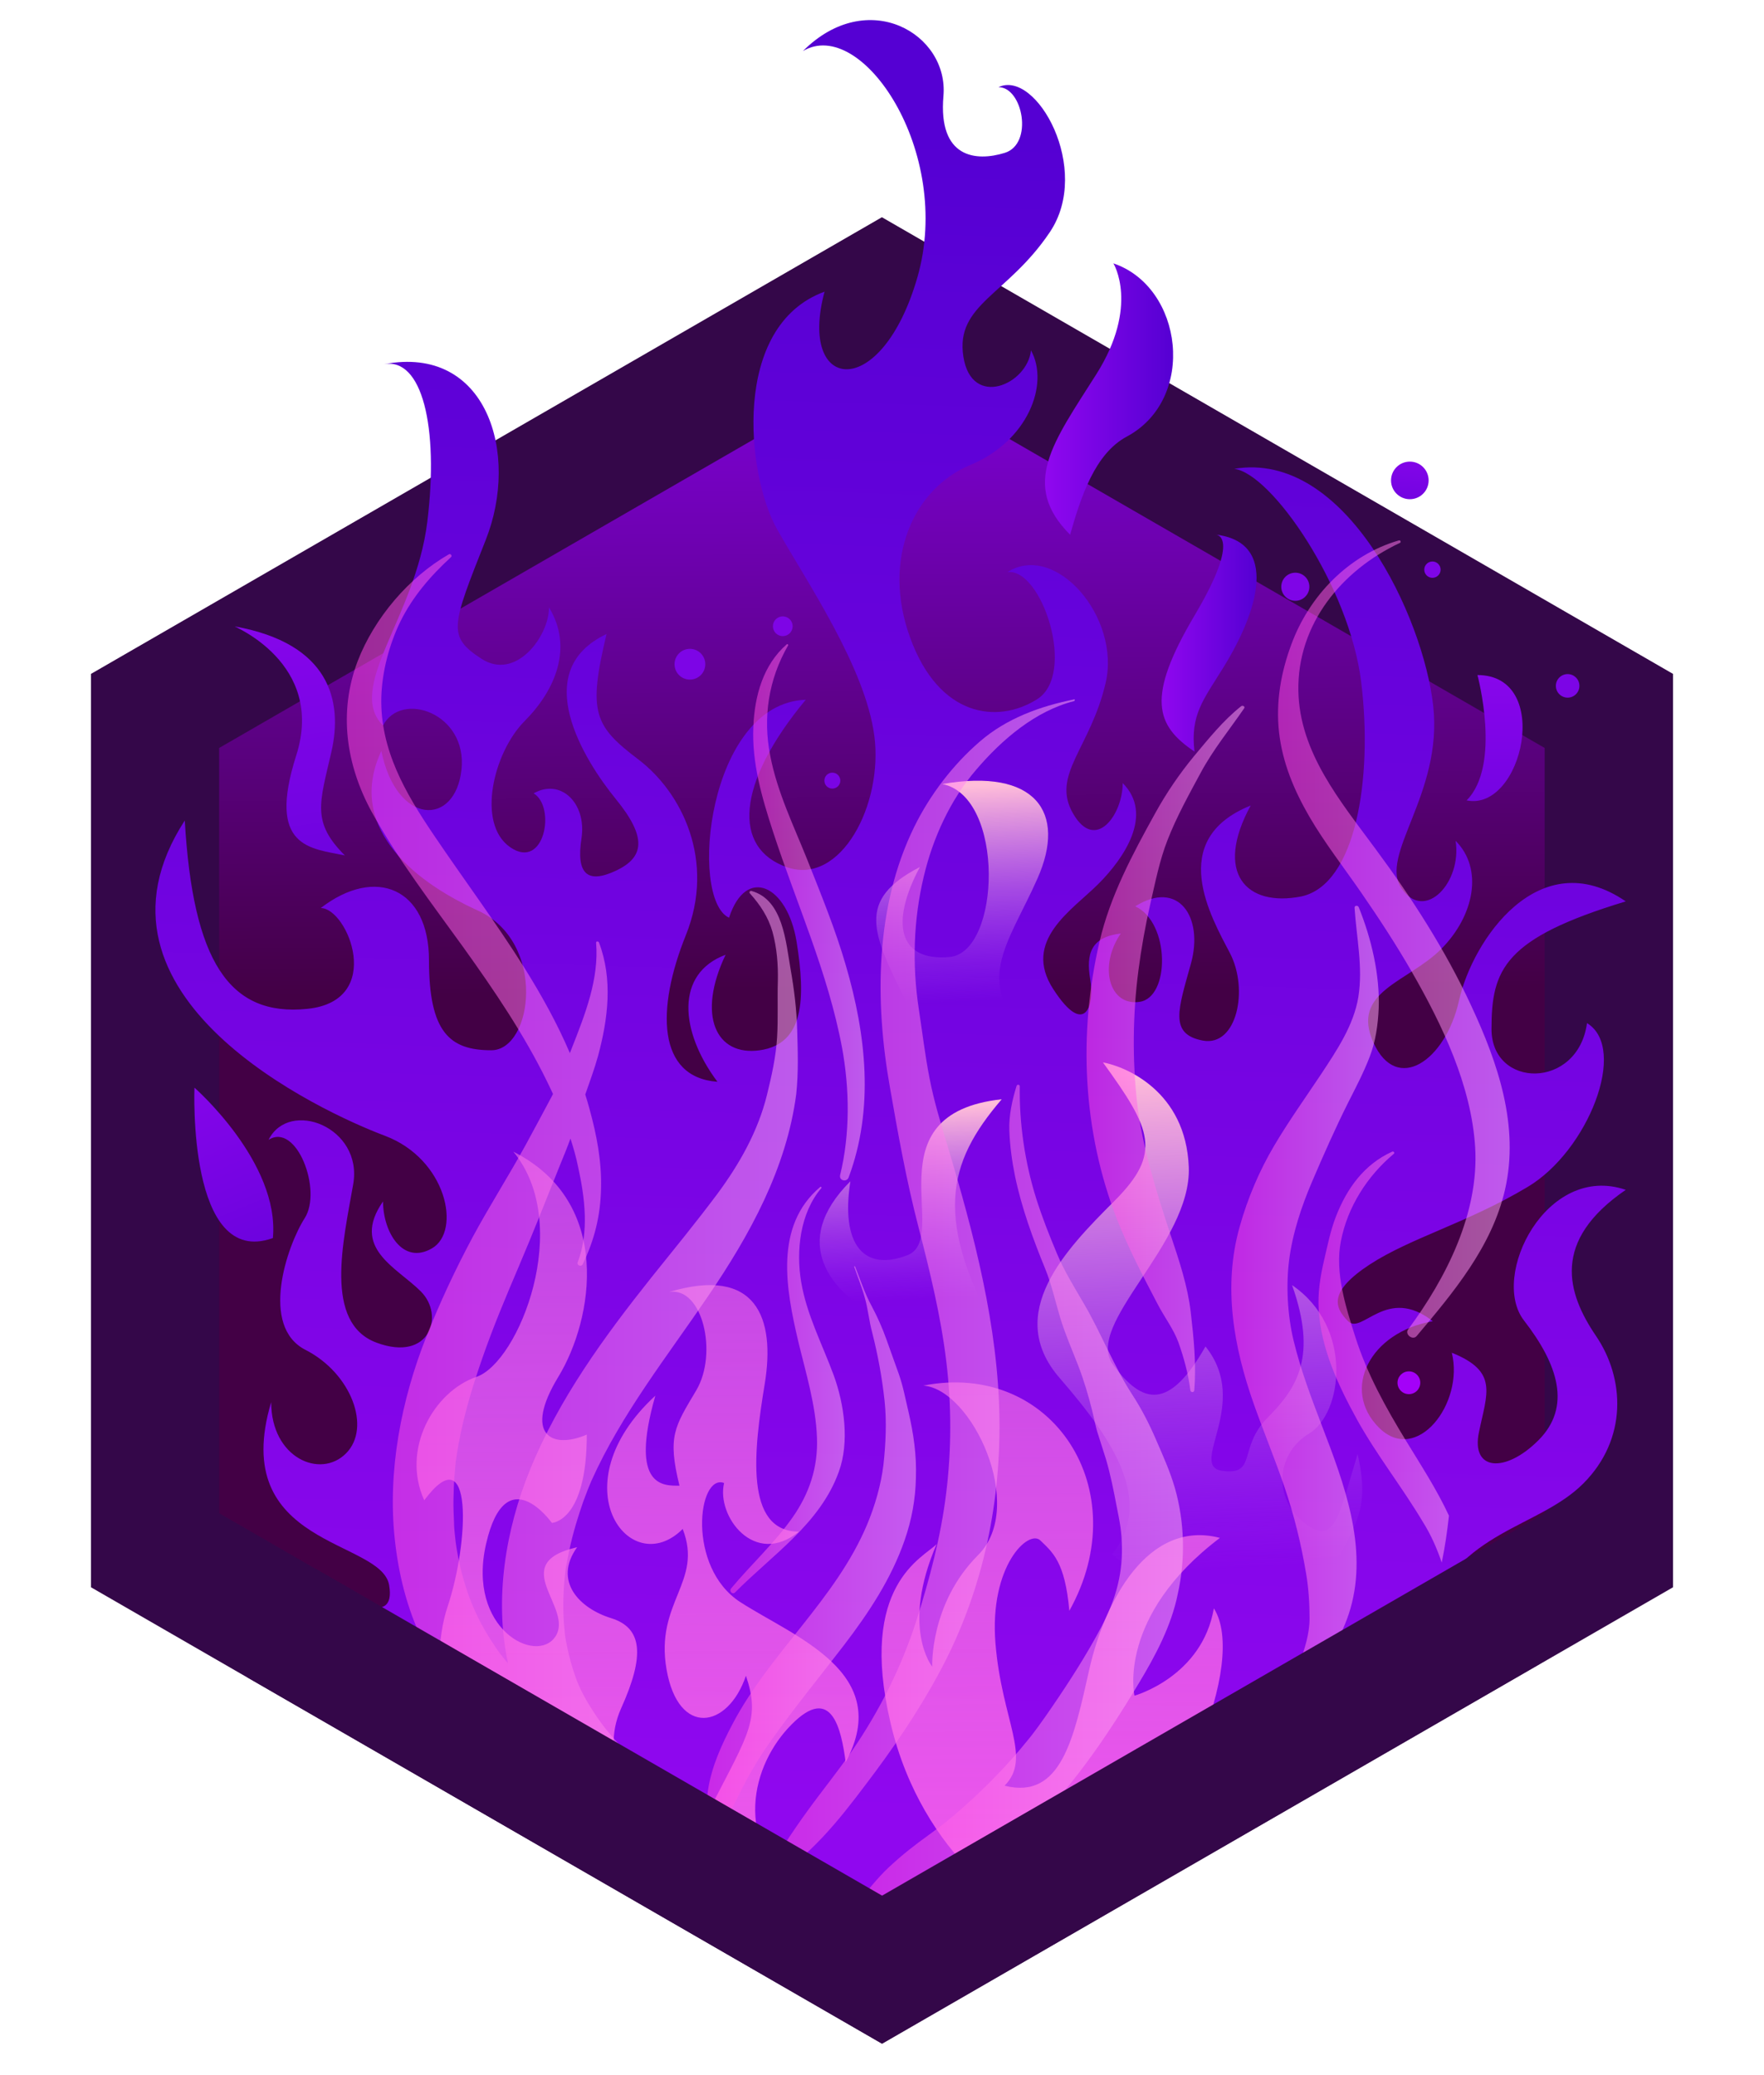 <?xml version="1.0" encoding="utf-8"?>
<!-- Generator: Adobe Illustrator 25.2.0, SVG Export Plug-In . SVG Version: 6.00 Build 0)  -->
<svg version="1.1" id="Layer_1" xmlns="http://www.w3.org/2000/svg" xmlns:xlink="http://www.w3.org/1999/xlink" x="0px" y="0px"
	 viewBox="0 0 928.9 1092.7" style="enable-background:new 0 0 928.9 1092.7;" xml:space="preserve">
<style type="text/css">
	.st0{fill:url(#SVGID_1_);}
	.st1{fill:#340749;}
	.st2{fill:url(#SVGID_2_);}
	.st3{fill:url(#SVGID_3_);}
	.st4{fill:url(#SVGID_4_);}
	.st5{fill:url(#SVGID_5_);}
	.st6{fill:url(#SVGID_6_);}
	.st7{fill:url(#SVGID_7_);}
	.st8{fill:url(#SVGID_8_);}
	.st9{fill:url(#SVGID_9_);}
	.st10{fill:url(#SVGID_10_);}
	.st11{fill:url(#SVGID_11_);}
	.st12{fill:url(#SVGID_12_);}
	.st13{fill:url(#SVGID_13_);}
	.st14{fill:url(#SVGID_14_);}
	.st15{fill:url(#SVGID_15_);}
	.st16{fill:url(#SVGID_16_);}
	.st17{fill:url(#SVGID_17_);}
	.st18{fill:url(#SVGID_18_);}
	.st19{fill:url(#SVGID_19_);}
	.st20{fill:url(#SVGID_20_);}
	.st21{fill:url(#SVGID_21_);}
	.st22{opacity:0.52;fill:url(#SVGID_22_);enable-background:new    ;}
	.st23{opacity:0.52;fill:url(#SVGID_23_);enable-background:new    ;}
	.st24{opacity:0.52;fill:url(#SVGID_24_);enable-background:new    ;}
	.st25{opacity:0.52;fill:url(#SVGID_25_);enable-background:new    ;}
	.st26{opacity:0.52;fill:url(#SVGID_26_);enable-background:new    ;}
	.st27{opacity:0.52;fill:url(#SVGID_27_);enable-background:new    ;}
	.st28{opacity:0.52;fill:url(#SVGID_28_);enable-background:new    ;}
	.st29{opacity:0.52;fill:url(#SVGID_29_);enable-background:new    ;}
	.st30{opacity:0.52;fill:url(#SVGID_30_);enable-background:new    ;}
	.st31{opacity:0.52;fill:url(#SVGID_31_);enable-background:new    ;}
</style>
<g>
	<g id="Layer_4">
		
			<linearGradient id="SVGID_1_" gradientUnits="userSpaceOnUse" x1="470.019" y1="1072.996" x2="473.014" y2="661.971" gradientTransform="matrix(1 0 0 -1 0 1184)">
			<stop  offset="0" style="stop-color:#8D02FF"/>
			<stop  offset="1" style="stop-color:#430045"/>
		</linearGradient>
		<polygon class="st0" points="488.6,160.5 93.9,367.4 93.9,796.7 479.6,1028.6 856.2,806.3 847.2,374.4 		"/>
		<g>
			<path class="st1" d="M464.5,1076.3L47.9,835.9v-481l416.5-240.5L881,354.9v481L464.5,1076.3z M115.4,796.9l349,201.5l349-201.5
				v-403l-349-201.5l-349,201.5L115.4,796.9L115.4,796.9z"/>
		</g>
	</g>
	<g id="Layer_2_1_">
		
			<linearGradient id="SVGID_2_" gradientUnits="userSpaceOnUse" x1="456.161" y1="135.687" x2="484.249" y2="1021.401" gradientTransform="matrix(1 0 0 -1 0 1092)">
			<stop  offset="0" style="stop-color:#9007EF"/>
			<stop  offset="1" style="stop-color:#5500D3"/>
		</linearGradient>
		<path class="st2" d="M179.7,837.5c0,1.9,29.4,21.3,25.2-2.8c-4.3-24.2-84.9-19.9-62.1-96.3c0,29.4,25.9,40.6,39.4,27
			c13.5-13.5,2.8-42.2-21.3-54.5c-24.2-12.3-9.9-54.5-0.5-69.3c9.5-14.7-4.3-50.8-19-41.3c10.9-21.8,49.8-6.7,44.6,23.3
			c-5.2,29.9-15.7,73.1,12.3,83.5s36-14.3,23.3-27c-12.8-12.8-37-22.8-19.9-47.4c0,16.1,10.4,33.7,25.8,24.7
			c15.5-9,7.8-47-24.9-59.3S37.1,525,97.3,432.1c4.3,74,23.3,103.4,64.5,99.2s21.3-53.1,7.1-53.1c28.9-22.3,57-10.4,57,27.5
			s10.9,47.4,32.8,47.4s29.4-57-7.1-73.6s-68.8-45.5-50.8-84c8.1,39.4,38.9,39.9,42.2,9.9c3.3-29.9-31.8-41.8-41.3-23.3
			c-19.9-19.9,17.1-57,23.3-107.2c6.2-50.3-2.8-86.8-22.8-83.1c54.1-10.4,71.6,47,53.6,92.5s-20.4,50.8-2.3,62.6s35.6-11.8,35.6-27
			c12.8,20.9,3.5,43.4-12.8,59.8c-16.4,16.4-25.6,54.1-7.6,66.5s24.2-21.3,12.3-28.4c14.3-8.1,28,5.2,25.2,23.7
			c-2.8,18.4,2.8,24.2,18,17.1s16.6-17.6,0-37.9c-16.6-20.4-46-67.4-4.8-86.8c-9.9,41.3-6.5,48.4,16.7,66s40.7,53.6,25.1,92.5
			c-15.7,38.9-15.2,75,16.6,77.3c-19.9-26.6-22.3-57,4.3-66.9c-15.2,31.8-5.2,53.6,18,50.3c23.3-3.3,24.2-27,19.4-57
			c-4.8-29.9-26.6-40.4-35.6-12.8c-21.3-9.9-11.4-112.9,40.4-114.8c-37,44.6-38.4,78.3-9.9,88.2c28.4,9.9,50.8-33.2,46-69.3
			c-4.8-36-35.1-80.2-51.2-108.7s-24.3-107.1,25-125.1c-14.3,53.1,29.9,58.4,48.9-7.6S453.7,8.4,422.8,26.9
			c34.2-34.2,76.9-9,74,23.7c-2.8,32.7,17.1,34.6,32.3,29.9s9.5-34.6-3.3-34.6c19.9-9.5,49.4,43.2,27,76.4
			c-22.3,33.2-49.8,37.9-45.5,65.5s33.7,14.7,35.6-3.3c9.9,18-1.9,47.9-31.8,60.3s-47,49.4-31.8,91.1c15.2,41.8,46,45.5,66.9,32.3
			c20.9-13.3,2.3-69.3-15.7-66.9c25.2-16.1,59.8,23.7,51.7,58.4c-8.1,34.6-28.9,48.4-17.1,68.8c11.8,20.4,26.1,0.5,26.1-16.1
			c16.4,16.4,0.9,39.4-12.8,53.1c-13.8,13.8-40.4,29.9-23.7,55.5c16.6,25.6,21.8,8.5,19.4-5.2c-2.3-13.8,0.5-22.3,16.1-24.2
			c-11.8,17.1-6.2,38.4,9.9,36c16.1-2.3,16.1-41.8-2.3-50.3c22.8-14.3,36,5.7,29.4,29.9c-6.7,24.2-11.8,37.4,6.2,40.8
			c18,3.3,24.2-27,14.3-46s-33.7-59.8,10.9-77.8c-19.4,35.6-2.3,53.6,26.6,47.9C714,466,723,410,716.8,359.3s-47.4-110.1-66.9-112.4
			c58.8-9.9,99.7,78.3,104.8,124.8c5.2,46.5-28.9,78.7-16.6,96.3c12.3,17.6,31.8-3.3,28.4-25.2c14.7,14.7,9.9,39.4-7.6,57
			c-17.6,17.6-47.9,22.3-35.6,49.4c12.3,27,37.9,9.5,45-22.3s42.2-83.5,87.8-52.2c-64,19.4-70.7,35.7-70.7,67.2s45.5,32,50.3-3.1
			c21.8,13.3,0.5,67.4-31.3,86.3c-31.8,19-61.2,26.6-83.1,40.8c-21.8,14.3-18.7,22.6-11.4,29.9c7.3,7.3,20.4-19,44.6,0
			c-33.2,5.7-48.4,36-28.4,56c19.9,19.9,45-12.8,38.4-39.4c24.7,9.9,18.5,21.3,14.3,41.8c-4.3,20.4,13.8,21.8,31.3,4.3
			c17.6-17.6,10.4-39.9-7.6-63.1c-18-23.3,11.8-83.1,53.6-68.8c-39.4,27-30.9,54.5-15.7,76.9c15.2,22.3,16.8,54.3-6.7,77.8
			s-65.5,24.7-82.1,70.2S614,953.1,614,953.1s-134,80.3-143,83.2c-9,2.8-94.9-37.4-111-42.7C343.9,988.4,179.7,837.5,179.7,837.5z"
			/>
		
			<linearGradient id="SVGID_3_" gradientUnits="userSpaceOnUse" x1="623.846" y1="621.04" x2="635.707" y2="357.241" gradientTransform="matrix(1 0 0 -1 0 1184)">
			<stop  offset="4.081633e-03" style="stop-color:#FFBDD9"/>
			<stop  offset="1" style="stop-color:#B35CF4;stop-opacity:0"/>
		</linearGradient>
		<path class="st3" d="M703.5,918.4c0,1.4-36.7-10.3-16-61.6c20.6-51.3,36-53.1,27.4-91.1c-10.3,34.2-12.1,48.4-28.1,36.3
			c-16-12.1-15.3-36.3,2.5-47s23.5-56.1-8.9-78.2c13.2,37.3,3,53.8-12.8,69.7c-15.8,15.8-5.5,30.6-23.9,28.1s15.3-35.3-8.9-65.5
			c-19.2,33.8-33.1,30.6-48.7,9.6c-15.6-21.1,41.4-63.8,39.9-104s-33.5-53.1-45.2-55.2c25.6,35.3,31.3,47.7,6,73
			s-58.4,59.1-28.8,93.2c29.6,34.1,49.3,65.3,27.7,92.8"/>
		
			<linearGradient id="SVGID_4_" gradientUnits="userSpaceOnUse" x1="478.056" y1="600.847" x2="482.596" y2="499.87" gradientTransform="matrix(1 0 0 -1 0 1184)">
			<stop  offset="4.081633e-03" style="stop-color:#FFBDD9"/>
			<stop  offset="1" style="stop-color:#B35CF4;stop-opacity:0"/>
		</linearGradient>
		<path class="st4" d="M473.9,720.8c0,0,14.1-12.8-11-26.6s-47.6-39.6-15.1-72.1c-5.2,33.2,7,47.9,30.1,38.9s-20.1-74.5,49.6-82.1
			c-28.9,33.7-36.5,63.5,0,127.6"/>
		
			<linearGradient id="SVGID_5_" gradientUnits="userSpaceOnUse" x1="504.5" y1="770.274" x2="509.613" y2="656.561" gradientTransform="matrix(1 0 0 -1 0 1184)">
			<stop  offset="4.081633e-03" style="stop-color:#FFBDD9"/>
			<stop  offset="1" style="stop-color:#B35CF4;stop-opacity:0"/>
		</linearGradient>
		<path class="st5" d="M473.4,569.9c0,0,21.8-5.7,3.8-42.2s-26.5-53.6,7.2-71.1C468.7,486,473,506.4,500,504
			c27-2.3,29.4-84.5-3.8-91.1c48.9-8.5,65.7,14.7,50.1,49.8c-15.5,35.1-36.2,56.5,0,85.9"/>
		
			<linearGradient id="SVGID_6_" gradientUnits="userSpaceOnUse" x1="611.695" y1="845.35" x2="661.692" y2="845.35" gradientTransform="matrix(1 0 0 -1 0 1184)">
			<stop  offset="0" style="stop-color:#9007EF"/>
			<stop  offset="1" style="stop-color:#5500D3"/>
		</linearGradient>
		<path class="st6" d="M639.9,281.5c0,0,14.7-0.5-10.9,42.7s-20.4,57.9,0,71.6c-2.3-19.4,4.8-27.4,15.1-44.1
			C662.7,321.8,673.6,285.3,639.9,281.5z"/>
		
			<linearGradient id="SVGID_7_" gradientUnits="userSpaceOnUse" x1="550.269" y1="973.85" x2="617.753" y2="973.85" gradientTransform="matrix(1 0 0 -1 0 1184)">
			<stop  offset="0" style="stop-color:#9007EF"/>
			<stop  offset="1" style="stop-color:#5500D3"/>
		</linearGradient>
		<path class="st7" d="M586.3,138.7c0,0,13.8,22.3-9,58.4c-22.8,36-40.1,58.1-13.8,84.5c5.7-19.9,13-42.7,29.9-51.7
			C630.4,210,623,151.1,586.3,138.7z"/>
		
			<linearGradient id="SVGID_8_" gradientUnits="userSpaceOnUse" x1="788.616" y1="857.491" x2="784.346" y2="652.525" gradientTransform="matrix(1 0 0 -1 0 1184)">
			<stop  offset="0" style="stop-color:#9007EF"/>
			<stop  offset="1" style="stop-color:#5500D3"/>
		</linearGradient>
		<path class="st8" d="M778,355.5c0,0,12.8,47.4-5.7,66C801.7,427.6,817.9,355.5,778,355.5z"/>
		
			<linearGradient id="SVGID_9_" gradientUnits="userSpaceOnUse" x1="138.253" y1="912.187" x2="185.225" y2="587.658" gradientTransform="matrix(1 0 0 -1 0 1184)">
			<stop  offset="0" style="stop-color:#9007EF"/>
			<stop  offset="1" style="stop-color:#5500D3"/>
		</linearGradient>
		<path class="st9" d="M123.7,329.9c-1.8-0.4,47.9,19,32.3,67.9s7.6,48.9,25.6,52.7c-17.6-17.6-13.3-27.5-7.1-54.5
			C180.7,368.9,173.5,338.9,123.7,329.9z"/>
		
			<linearGradient id="SVGID_10_" gradientUnits="userSpaceOnUse" x1="83.766" y1="652.89" x2="172.015" y2="443.654" gradientTransform="matrix(1 0 0 -1 0 1184)">
			<stop  offset="0" style="stop-color:#9007EF"/>
			<stop  offset="1" style="stop-color:#5500D3"/>
		</linearGradient>
		<path class="st10" d="M102.4,572.8c0,0-3.8,95.4,41.3,79.2C147.4,612.2,102.4,572.8,102.4,572.8z"/>
	</g>
	<g id="Layer_3">
		
			<linearGradient id="SVGID_11_" gradientUnits="userSpaceOnUse" x1="275.788" y1="1235.994" x2="284.329" y2="1.931" gradientTransform="matrix(1 0 0 -1 0 1184)">
			<stop  offset="0" style="stop-color:#F5A1D8;stop-opacity:0"/>
			<stop  offset="0.995" style="stop-color:#FF5BEF"/>
		</linearGradient>
		<path class="st11" d="M238.5,930.1c0,1.9-14.3-49.8-2.8-84c11.4-34.2,13.5-90.6-12.3-56c-12.3-27,5.2-57.4,27.5-65
			s51.2-80.2,19.4-118.6c52.7,26.6,42.2,88.2,23.7,118.6c-18.5,30.4-3.5,38.4,15,30.4c0,46-18.4,46.5-18.4,46.5
			s-24.2-34.2-34.6,10.9c-10.4,45.1,26.6,64,36.5,48.9c9.9-15.2-26.1-38.4,11.4-47c-12.8,18,1.4,32.3,18,37.4
			c16.6,5.2,17.6,19.9,5.2,47.4c-12.3,27.5,7.1,50.8,17.1,60.7c9.9,9.9-81.1-15.2-84-15.2"/>
		
			<linearGradient id="SVGID_12_" gradientUnits="userSpaceOnUse" x1="379.716" y1="1236.713" x2="388.257" y2="2.65" gradientTransform="matrix(1 0 0 -1 0 1184)">
			<stop  offset="0" style="stop-color:#F5A1D8;stop-opacity:0"/>
			<stop  offset="0.995" style="stop-color:#FF5BEF"/>
		</linearGradient>
		<path class="st12" d="M388.5,1010.7c0,0-31.3-25.6-12.8-61.7c18.5-36,24.7-44.1,17.1-66.5c-9.5,28-35.6,32.3-41.8-3.3
			c-6.2-35.6,19.4-46,8.5-74c-27.7,27.7-65.8-22.8-14.4-70.2c-14,48.9,4.8,47.4,12.7,47.4c-6.4-26.1-2.6-30.9,8.9-50.3
			c11.4-19.4,3.3-54.5-14.3-51.7c46-13.8,56,13.8,50.3,48.4c-5.7,34.6-10.9,77.8,18,77.8c-23.3,19-43.6-8.1-39.4-25.6
			c-13.8-5.2-19.9,44.3,8.5,62.7s81.1,37,55.5,84.3c-2.3-17.6-7.4-41.1-28.4-19.9c-21.1,21.1-31.8,61.7,5.2,91.6s9.9,32.3,9.9,32.3
			L388.5,1010.7z"/>
		
			<linearGradient id="SVGID_13_" gradientUnits="userSpaceOnUse" x1="547.659" y1="1237.875" x2="556.199" y2="3.812" gradientTransform="matrix(1 0 0 -1 0 1184)">
			<stop  offset="0" style="stop-color:#F5A1D8;stop-opacity:0"/>
			<stop  offset="0.995" style="stop-color:#FF5BEF"/>
		</linearGradient>
		<path class="st13" d="M539.8,1006.9c0,1.9-53.9-27-70.9-99.7c-17-72.6,17.2-86.8,24.3-94c-19,44.1-2.3,64.5-2.3,64.5
			s-1.4-33.2,24.2-58.8s-3.3-87.3-28.9-89.2c67.9-13.3,112.4,55,76.9,118.6c-2.3-26.1-9-30.9-15.2-37c-6.2-6.2-27,13.3-23.7,54.1
			s19.4,60.3,4.8,75c29.9,7.6,36.5-25.2,44.6-61.2s30.9-79.2,68.8-69.3c-54.5,41.3-45,83.1-45,83.1s35.6-9.9,41.8-46
			c18,28-19,117.2-58.8,136.2C540.3,1002.1,539.8,1006.9,539.8,1006.9z"/>
		
			<linearGradient id="SVGID_14_" gradientUnits="userSpaceOnUse" x1="822.614" y1="1239.778" x2="831.155" y2="5.715" gradientTransform="matrix(1 0 0 -1 0 1184)">
			<stop  offset="0" style="stop-color:#9007EF"/>
			<stop  offset="1" style="stop-color:#5500D3"/>
		</linearGradient>
		<circle class="st14" cx="825.5" cy="361.2" r="6.2"/>
		
			<linearGradient id="SVGID_15_" gradientUnits="userSpaceOnUse" x1="751.841" y1="1239.289" x2="760.381" y2="5.225" gradientTransform="matrix(1 0 0 -1 0 1184)">
			<stop  offset="0" style="stop-color:#9007EF"/>
			<stop  offset="1" style="stop-color:#5500D3"/>
		</linearGradient>
		<circle class="st15" cx="754.3" cy="300" r="4.3"/>
		
			<linearGradient id="SVGID_16_" gradientUnits="userSpaceOnUse" x1="744.968" y1="959.252" x2="737.852" y2="880.966" gradientTransform="matrix(1 0 0 -1 0 1184)">
			<stop  offset="0" style="stop-color:#9007EF"/>
			<stop  offset="1" style="stop-color:#5500D3"/>
		</linearGradient>
		<circle class="st16" cx="742.4" cy="253" r="9.9"/>
		
			<linearGradient id="SVGID_17_" gradientUnits="userSpaceOnUse" x1="679.582" y1="1238.789" x2="688.123" y2="4.725" gradientTransform="matrix(1 0 0 -1 0 1184)">
			<stop  offset="0" style="stop-color:#9007EF"/>
			<stop  offset="1" style="stop-color:#5500D3"/>
		</linearGradient>
		<circle class="st17" cx="682.1" cy="309" r="7.4"/>
		
			<linearGradient id="SVGID_18_" gradientUnits="userSpaceOnUse" x1="360.515" y1="1236.58" x2="369.056" y2="2.517" gradientTransform="matrix(1 0 0 -1 0 1184)">
			<stop  offset="0" style="stop-color:#9007EF"/>
			<stop  offset="1" style="stop-color:#5500D3"/>
		</linearGradient>
		<circle class="st18" cx="363.3" cy="349.8" r="8.1"/>
		
			<linearGradient id="SVGID_19_" gradientUnits="userSpaceOnUse" x1="409.551" y1="1236.92" x2="418.092" y2="2.857" gradientTransform="matrix(1 0 0 -1 0 1184)">
			<stop  offset="0" style="stop-color:#9007EF"/>
			<stop  offset="1" style="stop-color:#5500D3"/>
		</linearGradient>
		<circle class="st19" cx="412.2" cy="329.8" r="5.2"/>
		
			<linearGradient id="SVGID_20_" gradientUnits="userSpaceOnUse" x1="435.087" y1="1237.096" x2="443.628" y2="3.033" gradientTransform="matrix(1 0 0 -1 0 1184)">
			<stop  offset="0" style="stop-color:#9007EF"/>
			<stop  offset="1" style="stop-color:#5500D3"/>
		</linearGradient>
		<circle class="st20" cx="438.3" cy="411.1" r="4.2"/>
		
			<linearGradient id="SVGID_21_" gradientUnits="userSpaceOnUse" x1="736.479" y1="1239.182" x2="745.019" y2="5.119" gradientTransform="matrix(1 0 0 -1 0 1184)">
			<stop  offset="0" style="stop-color:#BE02EB"/>
			<stop  offset="1" style="stop-color:#9500FF"/>
		</linearGradient>
		<circle class="st21" cx="741.9" cy="728.2" r="6"/>
	</g>
	<g id="Layer_6">
		
			<linearGradient id="SVGID_22_" gradientUnits="userSpaceOnUse" x1="450.679" y1="393.876" x2="623.019" y2="393.876" gradientTransform="matrix(1 0 0 -1 0 1184)">
			<stop  offset="0" style="stop-color:#FF48E3"/>
			<stop  offset="1" style="stop-color:#FFA9F5"/>
		</linearGradient>
		<path class="st22" d="M618.7,783.7c-2.5-8.7-6.3-17.1-9.9-25.4c-3.7-8.6-7.7-16.4-12.8-24.2c-9.8-15.2-16.1-32-25.2-47.5
			c-5.1-8.8-10.4-17.2-14.3-26.6c-4-9.5-7.8-19.2-10.9-29c-5.9-18.9-8.9-39.2-8.6-58.9c0-1-1.4-1.2-1.7-0.2
			c-2.3,7.5-4.1,15.5-3.8,23.5c0.3,8.1,1.4,16.2,3,24c3.5,16.8,9.4,32.9,15.9,48.8c3.4,8.3,5.3,17.2,7.9,25.8s6.2,16.7,9.4,25
			c3,7.7,5.4,15.8,7.4,23.8c1.1,4.4,1.8,8.7,3.3,13.1c1.3,4.2,2.7,8.4,4,12.6c2.4,8.2,4,16.3,5.6,24.7c1.7,8.6,2.7,13.2,2.8,22.1
			c0.2,15.1-3.9,28.2-10.8,41.4c-7.7,14.6-16.7,28.6-26,42.2c-2.3,3.4-4.7,6.8-7.1,10.1c-1.3,1.8-2.6,3.5-3.9,5.2
			c-1.1,1.4-0.3,0.4-0.1,0.1c-0.7,0.9-1.4,1.8-2.1,2.6c-4.9,6.1-10.1,11.9-15.5,17.5c-5.7,6-11.8,11.8-18.1,17.4
			c-3.1,2.8-6.3,5.5-9.6,8.1c-0.6,0.5-1.3,1.1-2,1.6c-0.4,0.3-0.6,0.5-0.9,0.7c-0.1,0.1-0.3,0.2-0.6,0.4c-1.6,1.2-3.1,2.3-4.7,3.5
			c-7.9,5.7-14,10.4-21.6,17.5c-6.1,5.7-10.9,12.3-16.5,18.4c-2.3,2.4-0.8,7.2,2.9,7c7.6-0.4,15.2-0.5,22.5-2.4
			c8.1-2.1,15.9-5.5,23.1-9.7c13.9-8.2,26.8-19.3,38.7-30.3c24.7-23.1,43.8-51.2,61.1-80c8.8-14.6,17.2-30.3,20.6-47.2
			C624.3,821.3,623.8,801.5,618.7,783.7z"/>
		
			<linearGradient id="SVGID_23_" gradientUnits="userSpaceOnUse" x1="182.642" y1="550.126" x2="420.113" y2="550.126" gradientTransform="matrix(1 0 0 -1 0 1184)">
			<stop  offset="0" style="stop-color:#FF48E3"/>
			<stop  offset="1" style="stop-color:#FFA9F5"/>
		</linearGradient>
		<path class="st23" d="M419.8,542.7c-0.3-11.1-1.6-21.6-3.5-32.4c-2.5-14.1-3.9-36.5-20.6-41.1c-0.9-0.2-1.3,0.8-0.8,1.3
			c5.4,6,9.7,12.5,11.9,20.3c2.3,8.4,3,17.2,2.8,25.9c-0.3,9.9,0.2,19.8-0.4,29.7c-0.6,10.1-2.9,20.3-5.3,30.1
			c-4.7,19.2-14.5,36.5-26.2,52.3c-11.2,15-23.1,29.5-34.8,44.1c-24.9,31.3-48.6,63.8-63.8,101.1c-12.9,31.6-18.9,68.1-11.6,101.9
			c-0.4-0.4-0.7-0.9-1.1-1.2c-2.6-3.2-3.5-4.3-6.1-8.2c-2.3-3.5-4.5-7-6.5-10.7c-6.9-12.6-11.7-27.9-13.9-44
			c0.1,0.4-0.4-3.3-0.4-3.8c-0.2-2-0.4-3.9-0.4-5.9c-0.2-4.3-0.4-8.4-0.3-12.7c0.1-4,0.2-7.9,0.5-11.8c0.1-2,0.4-4,0.5-5.9
			c0.1-1.1,0.2-2.3,0.4-3.3c0-0.3,0.1-0.6,0.1-0.8c2.6-17.9,7.7-35.1,13.6-52.1s12.5-32.6,19.4-48.8c7.4-17.4,14.3-34.9,21.3-52.4
			c2-4.9,4-9.7,5.8-14.7c1.6,4.9,3,9.9,4,14.8c3.6,16.4,5.9,34.4-0.2,50.4c-0.6,1.5,1.8,2.5,2.6,1.1c6.2-12.8,9.4-25.6,9.7-39.9
			c0.4-14.3-2.3-28.4-6.1-42.1c-0.7-2.6-1.4-5-2.2-7.5c2.3-6.7,4.8-13.3,6.7-20.2c5.3-19.6,7.9-40.5,0.5-59.9
			c-0.3-0.7-1.6-0.7-1.5,0.2c1.6,19-5.8,37.7-12.6,55c-0.4,1.1-0.8,2.1-1.2,3.1c-6.7-15.7-15-30.6-24-45
			c-15-23.9-31.9-46.5-47.7-69.9c-15-22.2-28.3-45-27.6-72.6c0.4-13.5,4.2-27.8,10.1-39.9c6.5-13.1,15.8-23.9,26.6-33.8
			c0.8-0.7-0.2-2-1.1-1.5c-21.1,12.1-39.4,33.7-48.1,56.4c-10.1,26.7-6.1,54.4,7.4,79.2c13.8,25.1,31.6,48.2,48.3,71.4
			c16.2,22.6,32.1,46,44.3,71.1c1,2,1.9,4,2.9,6.1c-0.2,0.4-0.4,0.8-0.6,1.2c-4.5,8.5-9.1,17-13.7,25.5c-9,16.4-19.1,32.2-28,48.7
			c-9.1,17-17.2,34.3-24.3,52.2c-13.3,33.4-20.6,71.1-16.7,107c2,18.5,6.4,36.2,14.5,53.1c7.6,15.7,18.7,29.6,30.9,42.1
			c13.5,13.8,29.2,24.5,43.2,37.6c13.3,12.3,26.6,27.4,44.6,32.3c4,1.1,7.2-3.7,4.8-6.9c4.8,1.1,9.9,1.6,14.6,0.8
			c3.8-0.7,4.1-6.2,1.1-8.1c-3.6-2.1-6.1-4-7.9-7.8c-1.9-3.9-4.5-7.8-7-11.4c-5.5-8.4-12.9-15.2-19.6-22.6
			c-6.9-7.4-11-12.5-16.2-20.9s-7.2-13.2-9.8-21.8c-1.2-4.1-2.2-8.4-3-12.6c-0.2-1.1-0.4-2.1-0.5-3.2c0.1,0.7,0.3,2.8-0.1-0.6
			c-0.2-2.2-0.4-4.3-0.6-6.5c-0.6-9.1-0.2-18.2,0.9-27.2v-0.1c0-0.1,0.1-0.4,0.1-0.6c0.1-1.1,0.4-2.2,0.6-3.3
			c0.4-1.9,0.7-3.8,1.1-5.7c1-5,2.3-9.9,3.7-14.7c1.2-4,2.5-8,3.9-12c1.8-4.8,2.9-7.7,4.3-10.9c15.7-35,39.9-65.5,61.3-97
			c22-32.3,41.4-67.4,46.5-106.6C420.5,564.7,420.1,553.7,419.8,542.7z"/>
		
			<linearGradient id="SVGID_24_" gradientUnits="userSpaceOnUse" x1="648.407" y1="481.801" x2="726.07" y2="481.801" gradientTransform="matrix(1 0 0 -1 0 1184)">
			<stop  offset="0" style="stop-color:#FF48E3"/>
			<stop  offset="1" style="stop-color:#FFA9F5"/>
		</linearGradient>
		<path class="st24" d="M715.5,477.8c-0.4-1.1-2.3-1.1-2.2,0.3c1,15.7,4.5,31.1,2,46.9c-2.5,15.2-11.6,28.5-19.9,41.1
			c-8.2,12.3-16.9,24.5-24.4,37.2c-7.8,13.1-14.1,28-18.2,42.7c-8.9,31.6-3.2,63.2,7.5,93.6c5.2,14.6,11.1,28.9,16.1,43.5
			c5.1,15,8.8,30.1,11.4,45.7c1.3,7.7,1.8,15.7,1.8,23.5c0,8.2-2.6,16.3-5.5,23.9c-6.2,16.2-14.2,33-24.6,46.9
			c-1.9,2.6,2.4,5.9,4.5,3.4c9.9-11.8,17.8-25.2,25.9-38.2c7.9-13,17-26.4,21.2-41.1c9.4-32.6-3.4-66.1-15-96.4
			c-5.6-14.7-11.2-29.4-14.9-44.8c-3.3-13.6-4-29.2-2.4-42.1c1.8-14.3,6.5-28.5,12.2-41.8c6-14,12.1-27.8,18.9-41.4
			c4-7.9,8.1-15.7,11.3-24c3.2-8.2,4.4-16.9,4.8-25.6C726.7,513.4,722.1,494.1,715.5,477.8z"/>
		
			<linearGradient id="SVGID_25_" gradientUnits="userSpaceOnUse" x1="694.427" y1="469.332" x2="772.367" y2="469.332" gradientTransform="matrix(1 0 0 -1 0 1184)">
			<stop  offset="0" style="stop-color:#FF48E3"/>
			<stop  offset="1" style="stop-color:#FFA9F5"/>
		</linearGradient>
		<path class="st25" d="M759.2,822.9c1.7-8.2,2.9-16.4,3.8-24.7c-6.4-13.8-14.9-26.8-22.7-39.6c-10.6-17.4-20.4-35-26.6-54.5
			c-5-15.7-10.9-33.9-7.6-50.5c3.5-18,13.9-34.3,27.9-46c0.6-0.6-0.2-1.4-0.9-1.1c-14.8,6.7-23.8,19.3-29.6,34.1
			c-3,7.7-4.5,15.7-6.4,23.7c-1.9,8.2-3.2,16.7-2.7,25.1c1.1,20.8,10.4,40.4,20.3,58.4c10.4,18.7,23.6,35.3,34.5,53.6
			C753.5,808.2,756.7,815.5,759.2,822.9z"/>
		
			<linearGradient id="SVGID_26_" gradientUnits="userSpaceOnUse" x1="401.63" y1="503.644" x2="566.005" y2="503.644" gradientTransform="matrix(1 0 0 -1 0 1184)">
			<stop  offset="0" style="stop-color:#FF48E3"/>
			<stop  offset="1" style="stop-color:#FFA9F5"/>
		</linearGradient>
		<path class="st26" d="M565.7,368.3c-17.9,3.6-35.6,10-49.6,22.1c-14.3,12.3-26.4,28.2-34.7,45.1c-20.6,42-20.8,91.8-12.8,137
			c4.3,24.7,8.7,49.2,15,73.5c6,23.3,11.8,46.9,14.7,70.9c2.8,23.2,2.8,46.7-0.1,69.8c-2.8,22.7-8.7,44.9-15.6,66.6
			c-7.9,24.6-19.3,47.4-33.9,68.7c-7.6,11-16,21.3-23.8,32.1c-7.8,10.7-14.7,21.9-22.6,32.6c-2.6,3.5,3,7.7,6,4.7
			c8.2-8.1,17-15.5,24.9-23.9c8.2-8.7,15.5-18.2,22.6-27.6c14-18.4,27.4-37.9,38.4-58.3c22.5-41.2,32.7-87.5,32.1-134.3
			c-0.6-48.9-13.5-97.8-27.5-144.4c-3.5-11.6-7-23.1-9.3-35c-2.4-12.2-3.8-24.4-5.7-36.7c-3.5-23.1-2.8-46.7,2.6-69.4
			c4.8-20.4,14-40.6,27.7-56.5c13.6-15.9,31.1-30.9,51.6-36.1C566.2,368.7,566,368.2,565.7,368.3z"/>
		
			<linearGradient id="SVGID_27_" gradientUnits="userSpaceOnUse" x1="396.601" y1="703.57" x2="455.353" y2="703.57" gradientTransform="matrix(1 0 0 -1 0 1184)">
			<stop  offset="0" style="stop-color:#FF48E3"/>
			<stop  offset="1" style="stop-color:#FFA9F5"/>
		</linearGradient>
		<path class="st27" d="M445.4,508.4c-5.5-19-13.1-37.5-20.4-55.9c-7.2-18-15.7-35.3-19.4-54.5c-4-20.1-0.9-40.3,9.4-58.1
			c0.3-0.4-0.4-0.9-0.7-0.6c-12.5,10.9-16.9,27.2-17.6,43.3c-0.9,18.9,4.5,37.4,10.3,55.2c12.4,38.1,29,74.3,36.4,113.9
			c4,21.8,4.3,45.4-1,67.1c-0.7,3,3.5,4,4.5,1.2C460.4,583.8,456.1,544.9,445.4,508.4z"/>
		
			<linearGradient id="SVGID_28_" gradientUnits="userSpaceOnUse" x1="672.995" y1="689.487" x2="794.985" y2="689.487" gradientTransform="matrix(1 0 0 -1 0 1184)">
			<stop  offset="0" style="stop-color:#FF48E3"/>
			<stop  offset="1" style="stop-color:#FFA9F5"/>
		</linearGradient>
		<path class="st28" d="M774.8,529.8c-13.6-29.4-31.4-57-50.6-82.9c-18.4-25-39.9-50.6-40.5-83.1c-0.6-35.1,22.8-63.5,53.5-77.9
			c0.8-0.4,0.2-1.6-0.6-1.3c-26.5,7.7-47.2,29.2-56.6,54.8c-5.5,14.8-8.2,30.2-6.5,46c1.8,16.2,7.9,30.7,16,44.7
			c8.1,13.9,18.2,26.8,27.3,40c9.4,13.6,18.4,27.4,26.7,41.8c16,27.9,31.3,59.8,33.3,92.3c2.1,34.6-15.2,68.8-35.3,95.9
			c-1.9,2.6,2.4,6,4.5,3.5c19.3-22.9,39.6-47,46.5-77C800.2,593,788.8,559.9,774.8,529.8z"/>
		
			<linearGradient id="SVGID_29_" gradientUnits="userSpaceOnUse" x1="384.704" y1="451.959" x2="444.913" y2="451.959" gradientTransform="matrix(1 0 0 -1 0 1184)">
			<stop  offset="0" style="stop-color:#FF48E3"/>
			<stop  offset="1" style="stop-color:#FFA9F5"/>
		</linearGradient>
		<path class="st29" d="M439,724.2c-6-16.3-14.2-31.8-17.1-49c-2.8-16.5-0.6-36.4,10.6-49.5c0.3-0.4-0.1-0.9-0.6-0.6
			c-24.3,20.6-18,53.8-11.6,81.1c4,16.7,9.3,33.7,9.9,50.9c0.6,15.7-4,29.4-12.9,42.1c-9.5,13.5-21.8,24.7-32.3,37.3
			c-1.2,1.5,0.7,3.5,2.1,2.1c19.6-19.8,44.8-36.2,54.6-63.5C447.4,759.6,444.6,739.5,439,724.2z"/>
		
			<linearGradient id="SVGID_30_" gradientUnits="userSpaceOnUse" x1="371.635" y1="360.981" x2="482.361" y2="360.981" gradientTransform="matrix(1 0 0 -1 0 1184)">
			<stop  offset="0" style="stop-color:#FF48E3"/>
			<stop  offset="1" style="stop-color:#FFA9F5"/>
		</linearGradient>
		<path class="st30" d="M478.4,743.5c-1.6-6.7-2.8-13.4-5.1-19.9c-2.1-6-4.3-11.9-6.4-17.9c-2.2-6.2-4.8-12.1-7.9-17.9
			c-3.6-6.5-5.9-13.8-8.7-20.8c-0.1-0.3-0.6-0.1-0.5,0.1c1.8,5.3,4,10.6,5.5,16c1.8,6.1,2.3,12.5,4,18.7c3,11.9,5.2,23.7,6.5,35.9
			c1.2,11,0.6,22.8-0.6,33.8c-1.3,10.6-4.5,21.6-8.6,31.4c-16.6,39.5-51.1,67.4-70.8,104.9c-5.7,10.8-11,22.3-12.9,34.5
			c-1.8,11.4-1.6,23.5,0.1,34.9c0.5,3.3,5.1,2.1,5.5-0.7c0.6-5.1,1.4-10.6,3.1-15.5c1.8-5.1,4.7-10.1,7.1-15
			c4.7-9.6,10.2-19.2,16.3-27.9c12.5-17.8,26.3-34.6,39.5-51.8c13-17,24.9-35,31.9-55.3c3.7-10.6,5.7-21.6,5.9-32.8
			C482.7,766.2,481.1,755.2,478.4,743.5z"/>
		
			<linearGradient id="SVGID_31_" gradientUnits="userSpaceOnUse" x1="572.236" y1="631.597" x2="655.414" y2="631.597" gradientTransform="matrix(1 0 0 -1 0 1184)">
			<stop  offset="0" style="stop-color:#FF48E3"/>
			<stop  offset="1" style="stop-color:#FFA9F5"/>
		</linearGradient>
		<path class="st31" d="M653.6,371.9c-9.6,7.6-17.2,17.2-25,26.5c-7.7,9.4-14.4,19.2-20.3,29.9c-11.9,21.5-23.7,43.5-29.3,67.6
			c-11.3,48.5-8.9,100,9.3,146.5c6,15.2,13.7,29.9,21.3,44.4c3.5,6.8,8.4,13.1,11,20.3c2.8,7.9,5.2,16.7,6.2,25
			c0.1,1.3,2.1,1.4,2.1,0c1.1-13.9-0.3-27.5-1.9-41.3c-1.6-13.5-6-26.7-10.3-39.6c-7.6-23.1-15.2-47-17.9-70.3
			c-2.6-23.1-2.3-47.1,0.7-70c1.5-11.5,3.6-23.3,6.2-34.7c2.6-11.3,4.9-23.1,9.1-33.8c4.8-12.3,11.3-24,17.5-35.5
			c6.5-12.1,15.1-22.6,22.8-33.8C655.9,372.1,654.4,371.3,653.6,371.9z"/>
	</g>
	<g id="Layer_5">
		<g>
			<path class="st1" d="M808.2,869.2c-2-7.5-3.9-15-5.8-22.5c-1.6-6.2-3-12.3-4.5-18.5c-1.6-6.5-3.5-12.9-5.2-19.3L464.5,998.3
				L166.3,826.2c-0.7,1.8-1.5,3.5-2.3,5.2c-5.1,11.2-11.6,21.7-18.7,31.8c-4.8,6.9-9.9,13.6-15.1,20.1l334.2,192.9l345.8-199.6
				C809.5,874.2,808.8,871.7,808.2,869.2z"/>
		</g>
	</g>
</g>
</svg>
